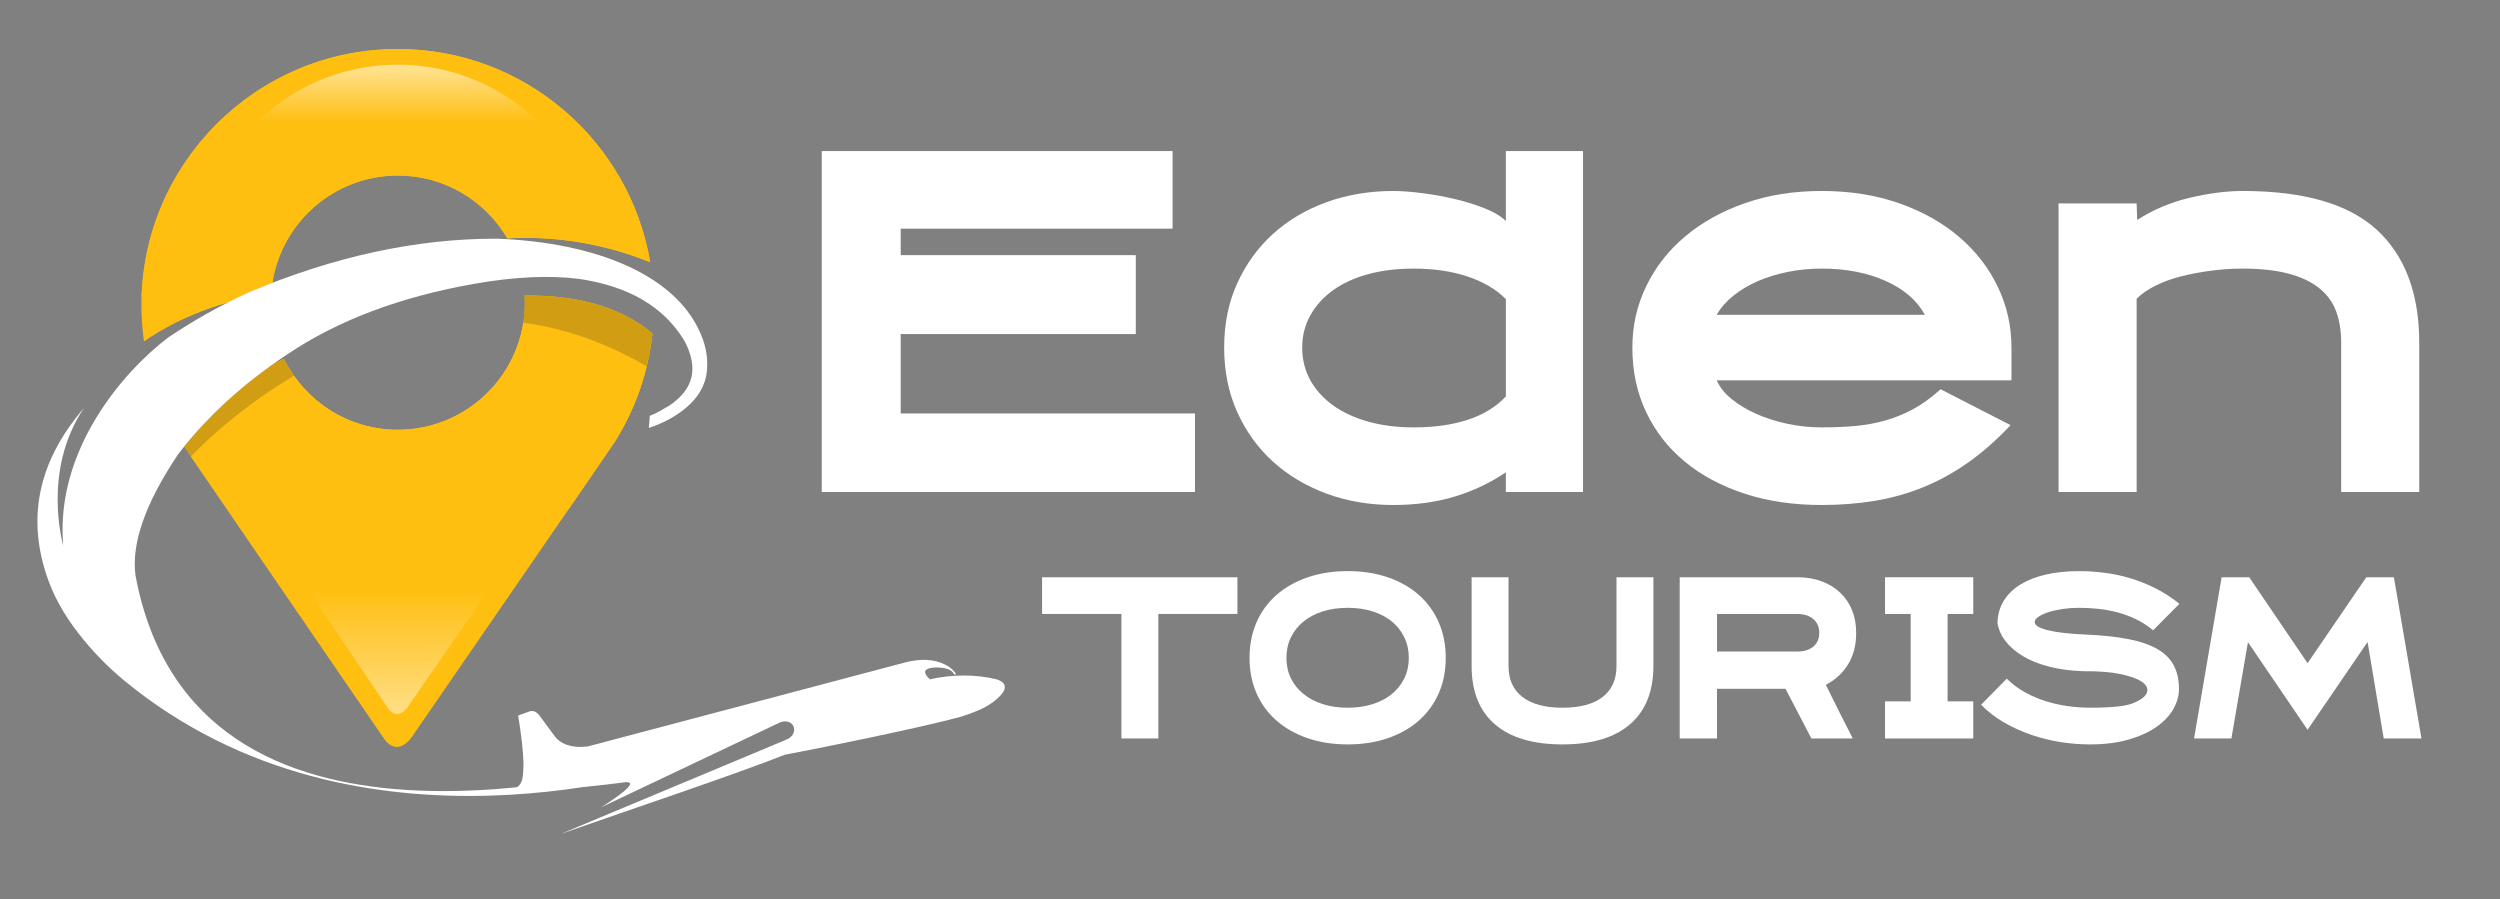 <?xml version="1.0" encoding="utf-8"?>
<!-- Generator: Adobe Illustrator 16.0.0, SVG Export Plug-In . SVG Version: 6.00 Build 0)  -->
<!DOCTYPE svg PUBLIC "-//W3C//DTD SVG 1.1//EN" "http://www.w3.org/Graphics/SVG/1.1/DTD/svg11.dtd">
<svg version="1.1" id="Calque_1" xmlns="http://www.w3.org/2000/svg" xmlns:xlink="http://www.w3.org/1999/xlink" x="0px" y="0px"
	 width="164px" height="59px" viewBox="0 0 164 59" enable-background="new 0 0 164 59" xml:space="preserve">
<rect x="0" y="0" width="164" height="59" fill="#808080" stroke="none"/>
<g>
	<defs>
		<path id="SVGID_1_" d="M12.077,29.311c1.356,1.996,10.437,15.237,13.192,19.255c0.294,0.355,0.928,0.833,1.71-0.164
			c3.112-4.519,13.113-19.044,13.31-19.354l0.065-0.095H40.35c1.314-2.093,2.17-4.497,2.452-7.072
			c-2.253-1.893-5.256-2.532-8.392-2.491c0.009,0.154,0.023,0.306,0.023,0.463c0,4.606-3.733,8.339-8.338,8.339
			c-3.279,0-6.108-1.899-7.471-4.652c-0.408,0.19-0.646,0.31-0.68,0.327C15.633,25.501,13.679,27.315,12.077,29.311z"/>
	</defs>
	<use xlink:href="#SVGID_1_"  overflow="visible" fill="#FFBF11"/>
	<clipPath id="SVGID_2_">
		<use xlink:href="#SVGID_1_"  overflow="visible"/>
	</clipPath>
	<circle clip-path="url(#SVGID_2_)" fill="#FFBF11" cx="28.388" cy="16.189" r="19.385"/>
</g>
<g>
	<defs>
		<path id="SVGID_3_" d="M14.924,19.853c0.462-0.235,0.933-0.463,1.409-0.681c0.514-0.217,1.024-0.413,1.534-0.61
			c0.622-3.99,4.064-7.047,8.229-7.047c3.066,0,5.737,1.656,7.186,4.121c2.559-0.141,5.84,0.134,9.373,1.569
			c-1.346-7.938-8.235-13.99-16.56-13.99c-9.287,0-16.818,7.53-16.818,16.817c0,0.804,0.059,1.592,0.168,2.364
			C12.02,20.571,14.892,19.862,14.924,19.853z"/>
	</defs>
	<use xlink:href="#SVGID_3_"  overflow="visible" fill="#FFBF11"/>
	<clipPath id="SVGID_4_">
		<use xlink:href="#SVGID_3_"  overflow="visible"/>
	</clipPath>
	<circle clip-path="url(#SVGID_4_)" fill="#FFBF11" cx="28.388" cy="16.189" r="19.385"/>
</g>
<path fill="#FFFFFF" d="M46.333,24.616L46.333,24.616c0.12-0.713,0.075-1.511-0.223-2.346c-1.503-4.207-7.012-6.364-13.494-6.612
	c-5.266-0.016-10.694,1.157-16.283,3.514c-1.87,0.857-3.632,1.845-5.289,2.96c-2.976,2.252-7.434,7.419-6.896,13.648
	c0,0-1.432-4.847,1.353-9.007c-3.013,3.509-3.791,7.271-2.332,11.29c1.012,2.868,3.526,5.388,4.983,6.586
	c15.488,12.746,36.16,5.5,36.433,5.642c0,0,0.289-0.512-0.08-0.453c-3.981,0.631-31.755,8.681-35.617-12.087
	c-0.281-2.101,0.648-4.744,2.784-7.933c1.862-2.443,4.239-4.624,7.13-6.542c3.325-2.251,7.443-3.808,12.361-4.667
	c2.575-0.451,4.838-0.559,6.795-0.317c2.315,0.339,5.312,1.263,6.998,4.17c0.847,1.706,0.556,3.036-1.005,4.119
	c-0.524,0.295-0.847,0.524-1.325,0.696c-0.01,0.218-0.03,0.486-0.065,0.794h0.001C42.561,28.072,45.876,27.112,46.333,24.616z"/>
<path fill-rule="evenodd" clip-rule="evenodd" fill="#FFFFFF" d="M65.374,44.564c-1.336-0.336-2.933-0.329-4.369-0.002
	c0,0-0.248-0.191-0.312-0.422c-0.117-0.423,1.129-0.452,1.631-0.184c0.168,0.09,0.271,0.271,0.282,0.291
	c0.035-0.003,0.069-0.005,0.104-0.007c-0.009-0.117-0.328-0.426-0.495-0.525c-0.605-0.357-1.408-0.594-2.754-0.281l-20.906,5.534
	c-0.944,0.11-1.644-0.084-2.097-0.581l-1.117-1.51c-0.18-0.202-0.38-0.274-0.595-0.213l-0.756,0.276
	c0.209,1.239,0.327,2.301,0.354,3.182c-0.038,0.861,0.005,1.367-0.686,1.672l0.615,0.229c0.485-0.149,0.816-0.169,1.098-0.172
	l2.606-0.224c0.817-0.017,2.76-0.276,3.022-0.312c1.298-0.113-1.582,1.651-1.582,1.651l11.582-5.496
	c1.049-0.57,1.555,0.666,0.566,1.059l-14.777,6.177c5.001-1.757,11.346-3.869,14.681-5.191c5.285-1.019,9.912-2.038,11.58-2.502
	c1.284-0.411,1.98-0.765,2.554-1.359C66.395,44.836,65.447,44.589,65.374,44.564z"/>
<path opacity="0.2" fill="#1D1D1B" d="M34.319,21.168c2.593,0.346,5.314,1.24,8.099,2.863c0.172-0.701,0.303-1.417,0.384-2.15
	c-2.253-1.893-5.256-2.532-8.392-2.491c0.009,0.154,0.023,0.306,0.023,0.463C34.434,20.302,34.389,20.738,34.319,21.168z"/>
<path opacity="0.2" fill="#1D1D1B" d="M12.519,29.96c0,0,2.571-2.831,6.77-5.31c-0.247-0.351-0.471-0.72-0.664-1.109
	c-0.408,0.19-0.646,0.31-0.68,0.327c-2.312,1.634-4.266,3.448-5.868,5.443C12.179,29.463,12.333,29.686,12.519,29.96L12.519,29.96z"
	/>
<linearGradient id="SVGID_5_" gradientUnits="userSpaceOnUse" x1="26.084" y1="9.095" x2="26.084" y2="4.245">
	<stop  offset="0.222" style="stop-color:#FFFFFF;stop-opacity:0"/>
	<stop  offset="1" style="stop-color:#FFFFFF;stop-opacity:0.8"/>
</linearGradient>
<path opacity="0.7" fill="url(#SVGID_5_)" d="M36.317,9.095c-2.423-2.96-6.099-4.85-10.225-4.85c-4.128,0-7.813,1.89-10.242,4.85
	H36.317z"/>
<linearGradient id="SVGID_6_" gradientUnits="userSpaceOnUse" x1="26.143" y1="46.837" x2="26.143" y2="36.377">
	<stop  offset="0" style="stop-color:#FFFFFF;stop-opacity:0.7"/>
	<stop  offset="0.778" style="stop-color:#FFFFFF;stop-opacity:0"/>
</linearGradient>
<path opacity="0.7" fill="url(#SVGID_6_)" d="M18.63,36.376c1.858,2.711,5.956,8.819,6.87,10.152
	c0.212,0.253,0.664,0.595,1.225-0.119c0.947-1.375,5.119-7.403,6.933-10.034H18.63z"/>
<path fill="#FFFFFF" d="M74.507,21.916H59.086v5.209h19.306v5.15H53.907V9.909h23.014V15H59.086v1.736h15.421V21.916z"/>
<path fill="#FFFFFF" d="M91.399,33.128c-1.57,0-3.032-0.25-4.385-0.75c-1.354-0.5-2.525-1.202-3.517-2.104
	c-0.99-0.902-1.771-1.986-2.338-3.251c-0.57-1.267-0.854-2.674-0.854-4.223c0-1.55,0.284-2.953,0.854-4.208
	c0.568-1.256,1.348-2.335,2.338-3.238c0.992-0.902,2.163-1.598,3.517-2.089c1.353-0.49,2.815-0.736,4.385-0.736
	c0.509,0,1.123,0.044,1.839,0.133c0.715,0.088,1.432,0.216,2.148,0.383c0.715,0.166,1.383,0.373,2.001,0.618
	s1.084,0.524,1.397,0.838V9.909h5.062v22.366h-5.062V30.98c-1,0.686-2.114,1.216-3.34,1.59
	C94.219,32.942,92.87,33.128,91.399,33.128z M92.736,28.037c1.351,0,2.535-0.167,3.554-0.501c1.017-0.333,1.85-0.842,2.495-1.529
	v-6.386c-0.646-0.647-1.488-1.143-2.525-1.486c-1.037-0.343-2.212-0.515-3.524-0.515c-1.096,0-2.095,0.123-2.995,0.368
	c-0.901,0.246-1.669,0.599-2.306,1.06c-0.636,0.461-1.13,1.01-1.482,1.648c-0.353,0.638-0.529,1.339-0.529,2.104
	c0,0.784,0.176,1.496,0.529,2.133c0.352,0.638,0.846,1.188,1.482,1.649c0.637,0.461,1.405,0.819,2.306,1.073
	C90.641,27.91,91.64,28.037,92.736,28.037z"/>
<path fill="#FFFFFF" d="M119.502,33.128c-1.864,0-3.556-0.25-5.076-0.75c-1.521-0.5-2.826-1.202-3.915-2.104
	c-1.088-0.902-1.932-1.986-2.53-3.251c-0.599-1.267-0.898-2.674-0.898-4.223c0-1.432,0.304-2.777,0.913-4.032
	c0.608-1.256,1.461-2.345,2.561-3.267c1.098-0.922,2.408-1.648,3.929-2.178c1.52-0.531,3.193-0.795,5.017-0.795
	c1.864,0,3.562,0.271,5.091,0.81c1.531,0.539,2.84,1.276,3.928,2.207c1.09,0.932,1.933,2.021,2.532,3.267
	c0.598,1.245,0.898,2.575,0.898,3.988v2.148h-19.335c0.196,0.451,0.524,0.863,0.986,1.236c0.46,0.373,1,0.696,1.618,0.971
	c0.618,0.275,1.295,0.49,2.031,0.647s1.486,0.235,2.251,0.235s1.486-0.029,2.163-0.088c0.677-0.059,1.334-0.177,1.972-0.354
	c0.637-0.177,1.255-0.426,1.854-0.75c0.599-0.323,1.202-0.76,1.81-1.31l4.592,2.355c-0.942,1-1.894,1.834-2.856,2.502
	c-0.96,0.667-1.947,1.202-2.958,1.604c-1.01,0.402-2.059,0.691-3.149,0.868C121.842,33.04,120.7,33.128,119.502,33.128z
	 M126.271,20.651c-0.511-0.941-1.369-1.682-2.575-2.222c-1.207-0.539-2.605-0.81-4.194-0.81c-0.765,0-1.511,0.074-2.236,0.22
	c-0.727,0.148-1.389,0.354-1.987,0.618c-0.598,0.265-1.127,0.585-1.589,0.957c-0.461,0.373-0.819,0.785-1.074,1.236H126.271z"/>
<path fill="#FFFFFF" d="M158.702,32.275h-5.121v-9.79c0-0.787-0.113-1.479-0.338-2.079c-0.226-0.599-0.601-1.105-1.121-1.519
	c-0.521-0.412-1.195-0.727-2.02-0.943c-0.826-0.216-1.829-0.325-3.009-0.325c-0.648,0-1.317,0.045-2.006,0.133
	c-0.687,0.089-1.346,0.211-1.976,0.368c-0.629,0.157-1.2,0.364-1.71,0.62c-0.512,0.255-0.924,0.541-1.238,0.855v12.68h-5.121V13.341
	h5.121l0.035,1.089c1.061-0.683,2.219-1.17,3.478-1.463c1.256-0.292,2.406-0.439,3.446-0.439c4.027,0,6.963,0.854,8.811,2.561
	c1.847,1.706,2.77,4.179,2.77,7.416V32.275z"/>
<path fill="#FFFFFF" d="M81.176,40.276h-5.189v8.168h-2.422v-8.168H68.36v-2.408h12.815V40.276z"/>
<path fill="#FFFFFF" d="M88.412,48.833c-0.966,0-1.844-0.137-2.637-0.411c-0.794-0.273-1.474-0.658-2.039-1.154
	c-0.566-0.496-1-1.091-1.308-1.788c-0.306-0.697-0.458-1.471-0.458-2.324c0-0.854,0.153-1.631,0.458-2.331
	c0.308-0.699,0.742-1.299,1.308-1.794c0.565-0.498,1.245-0.883,2.039-1.156c0.793-0.273,1.671-0.41,2.637-0.41
	c0.964,0,1.843,0.136,2.636,0.41c0.792,0.273,1.47,0.658,2.032,1.156c0.56,0.496,0.994,1.095,1.301,1.794
	c0.307,0.7,0.459,1.477,0.459,2.331c0,0.853-0.152,1.627-0.459,2.324c-0.307,0.696-0.741,1.292-1.301,1.788
	c-0.563,0.497-1.24,0.881-2.032,1.154C90.255,48.696,89.375,48.833,88.412,48.833z M88.412,39.873c-0.604,0-1.151,0.078-1.643,0.236
	c-0.491,0.157-0.913,0.379-1.265,0.667c-0.354,0.288-0.626,0.634-0.822,1.038c-0.195,0.403-0.292,0.851-0.292,1.343
	c0,0.491,0.097,0.937,0.292,1.335c0.195,0.399,0.468,0.744,0.822,1.03c0.352,0.287,0.774,0.51,1.265,0.668
	c0.492,0.157,1.039,0.237,1.643,0.237c0.593,0,1.138-0.08,1.635-0.237c0.496-0.158,0.918-0.381,1.266-0.668
	c0.348-0.287,0.62-0.631,0.813-1.03c0.194-0.398,0.292-0.844,0.292-1.335c0-0.492-0.098-0.94-0.292-1.343
	c-0.193-0.403-0.465-0.75-0.813-1.038c-0.348-0.288-0.77-0.51-1.266-0.667C89.549,39.951,89.005,39.873,88.412,39.873z"/>
<path fill="#FFFFFF" d="M102.499,48.833c-1.94,0-3.419-0.441-4.437-1.322c-1.017-0.881-1.524-2.156-1.524-3.827v-5.816h2.421v5.816
	c0,0.891,0.305,1.57,0.916,2.039c0.612,0.469,1.486,0.704,2.625,0.704c1.148,0,2.026-0.235,2.632-0.704
	c0.606-0.468,0.91-1.148,0.91-2.039v-5.816h2.421v5.816c0,1.671-0.512,2.946-1.532,3.827
	C105.909,48.393,104.431,48.833,102.499,48.833z"/>
<path fill="#FFFFFF" d="M112.637,48.444h-2.448V37.868h7.722c0.584,0,1.114,0.089,1.587,0.264c0.473,0.177,0.878,0.426,1.217,0.746
	c0.338,0.319,0.599,0.703,0.779,1.147c0.18,0.445,0.271,0.942,0.271,1.489c0,0.807-0.179,1.498-0.536,2.073
	c-0.357,0.576-0.843,1.021-1.454,1.336c0.139,0.278,0.292,0.587,0.458,0.925c0.167,0.339,0.333,0.673,0.5,1.002
	c0.168,0.329,0.323,0.636,0.467,0.918c0.144,0.283,0.257,0.508,0.341,0.675h-2.714l-1.697-3.256h-4.495V48.444z M112.637,42.74
	h5.274c0.437,0,0.785-0.108,1.044-0.322c0.259-0.215,0.389-0.519,0.389-0.91c0-0.372-0.13-0.671-0.389-0.895
	c-0.259-0.224-0.607-0.336-1.044-0.336h-5.274V42.74z"/>
<path fill="#FFFFFF" d="M129.446,48.444h-5.788V46.01h1.683v-5.734h-1.683v-2.408h5.788v2.408h-1.684v5.734h1.684V48.444z"/>
<path fill="#FFFFFF" d="M137.099,48.833c-0.632,0-1.273-0.051-1.928-0.152c-0.655-0.103-1.292-0.261-1.914-0.474
	c-0.622-0.214-1.215-0.481-1.78-0.807c-0.566-0.325-1.072-0.714-1.518-1.169l1.685-1.712c0.343,0.343,0.73,0.636,1.162,0.877
	c0.432,0.242,0.886,0.439,1.363,0.591c0.479,0.153,0.967,0.264,1.468,0.334c0.502,0.07,0.989,0.105,1.462,0.105
	c0.694,0,1.301-0.026,1.816-0.078c0.514-0.05,0.933-0.159,1.258-0.326c0.399-0.194,0.626-0.411,0.682-0.648
	c0.055-0.236-0.062-0.454-0.355-0.653c-0.292-0.199-0.755-0.367-1.39-0.5c-0.637-0.135-1.445-0.198-2.428-0.189
	c-0.836-0.028-1.587-0.127-2.254-0.299c-0.669-0.172-1.243-0.401-1.719-0.688c-0.479-0.288-0.86-0.617-1.147-0.988
	c-0.289-0.371-0.465-0.774-0.529-1.211c0.017-0.539,0.156-1.018,0.417-1.44c0.26-0.421,0.624-0.775,1.092-1.064
	c0.469-0.287,1.027-0.505,1.677-0.654c0.649-0.148,1.371-0.222,2.17-0.222c0.529,0,1.073,0.035,1.635,0.104
	c0.56,0.069,1.125,0.187,1.691,0.354c0.566,0.167,1.122,0.388,1.669,0.662s1.077,0.614,1.587,1.023l-1.727,1.738
	c-0.371-0.306-0.758-0.554-1.162-0.744c-0.404-0.19-0.814-0.338-1.231-0.446c-0.418-0.105-0.833-0.181-1.246-0.222
	c-0.413-0.042-0.819-0.062-1.217-0.062c-0.372,0-0.73,0.025-1.079,0.075c-0.348,0.052-0.657,0.122-0.925,0.208
	c-0.27,0.089-0.487,0.189-0.654,0.301c-0.167,0.111-0.251,0.226-0.251,0.347c-0.009,0.213,0.274,0.393,0.849,0.536
	s1.391,0.239,2.449,0.285c1.112,0.046,2.062,0.146,2.845,0.3c0.785,0.152,1.422,0.374,1.914,0.66
	c0.492,0.288,0.849,0.648,1.071,1.079c0.224,0.431,0.334,0.938,0.334,1.523c0,0.455-0.125,0.9-0.376,1.336
	c-0.25,0.437-0.621,0.826-1.113,1.168c-0.491,0.344-1.102,0.619-1.83,0.828C138.896,48.729,138.055,48.833,137.099,48.833z"/>
<path fill="#FFFFFF" d="M157.04,37.868l1.808,10.576h-2.476l-1.059-6.332l-3.937,5.762l-3.91-5.747l-1.087,6.317h-2.449
	l1.809-10.576h1.809l3.828,5.636l3.853-5.636H157.04z"/>
</svg>
